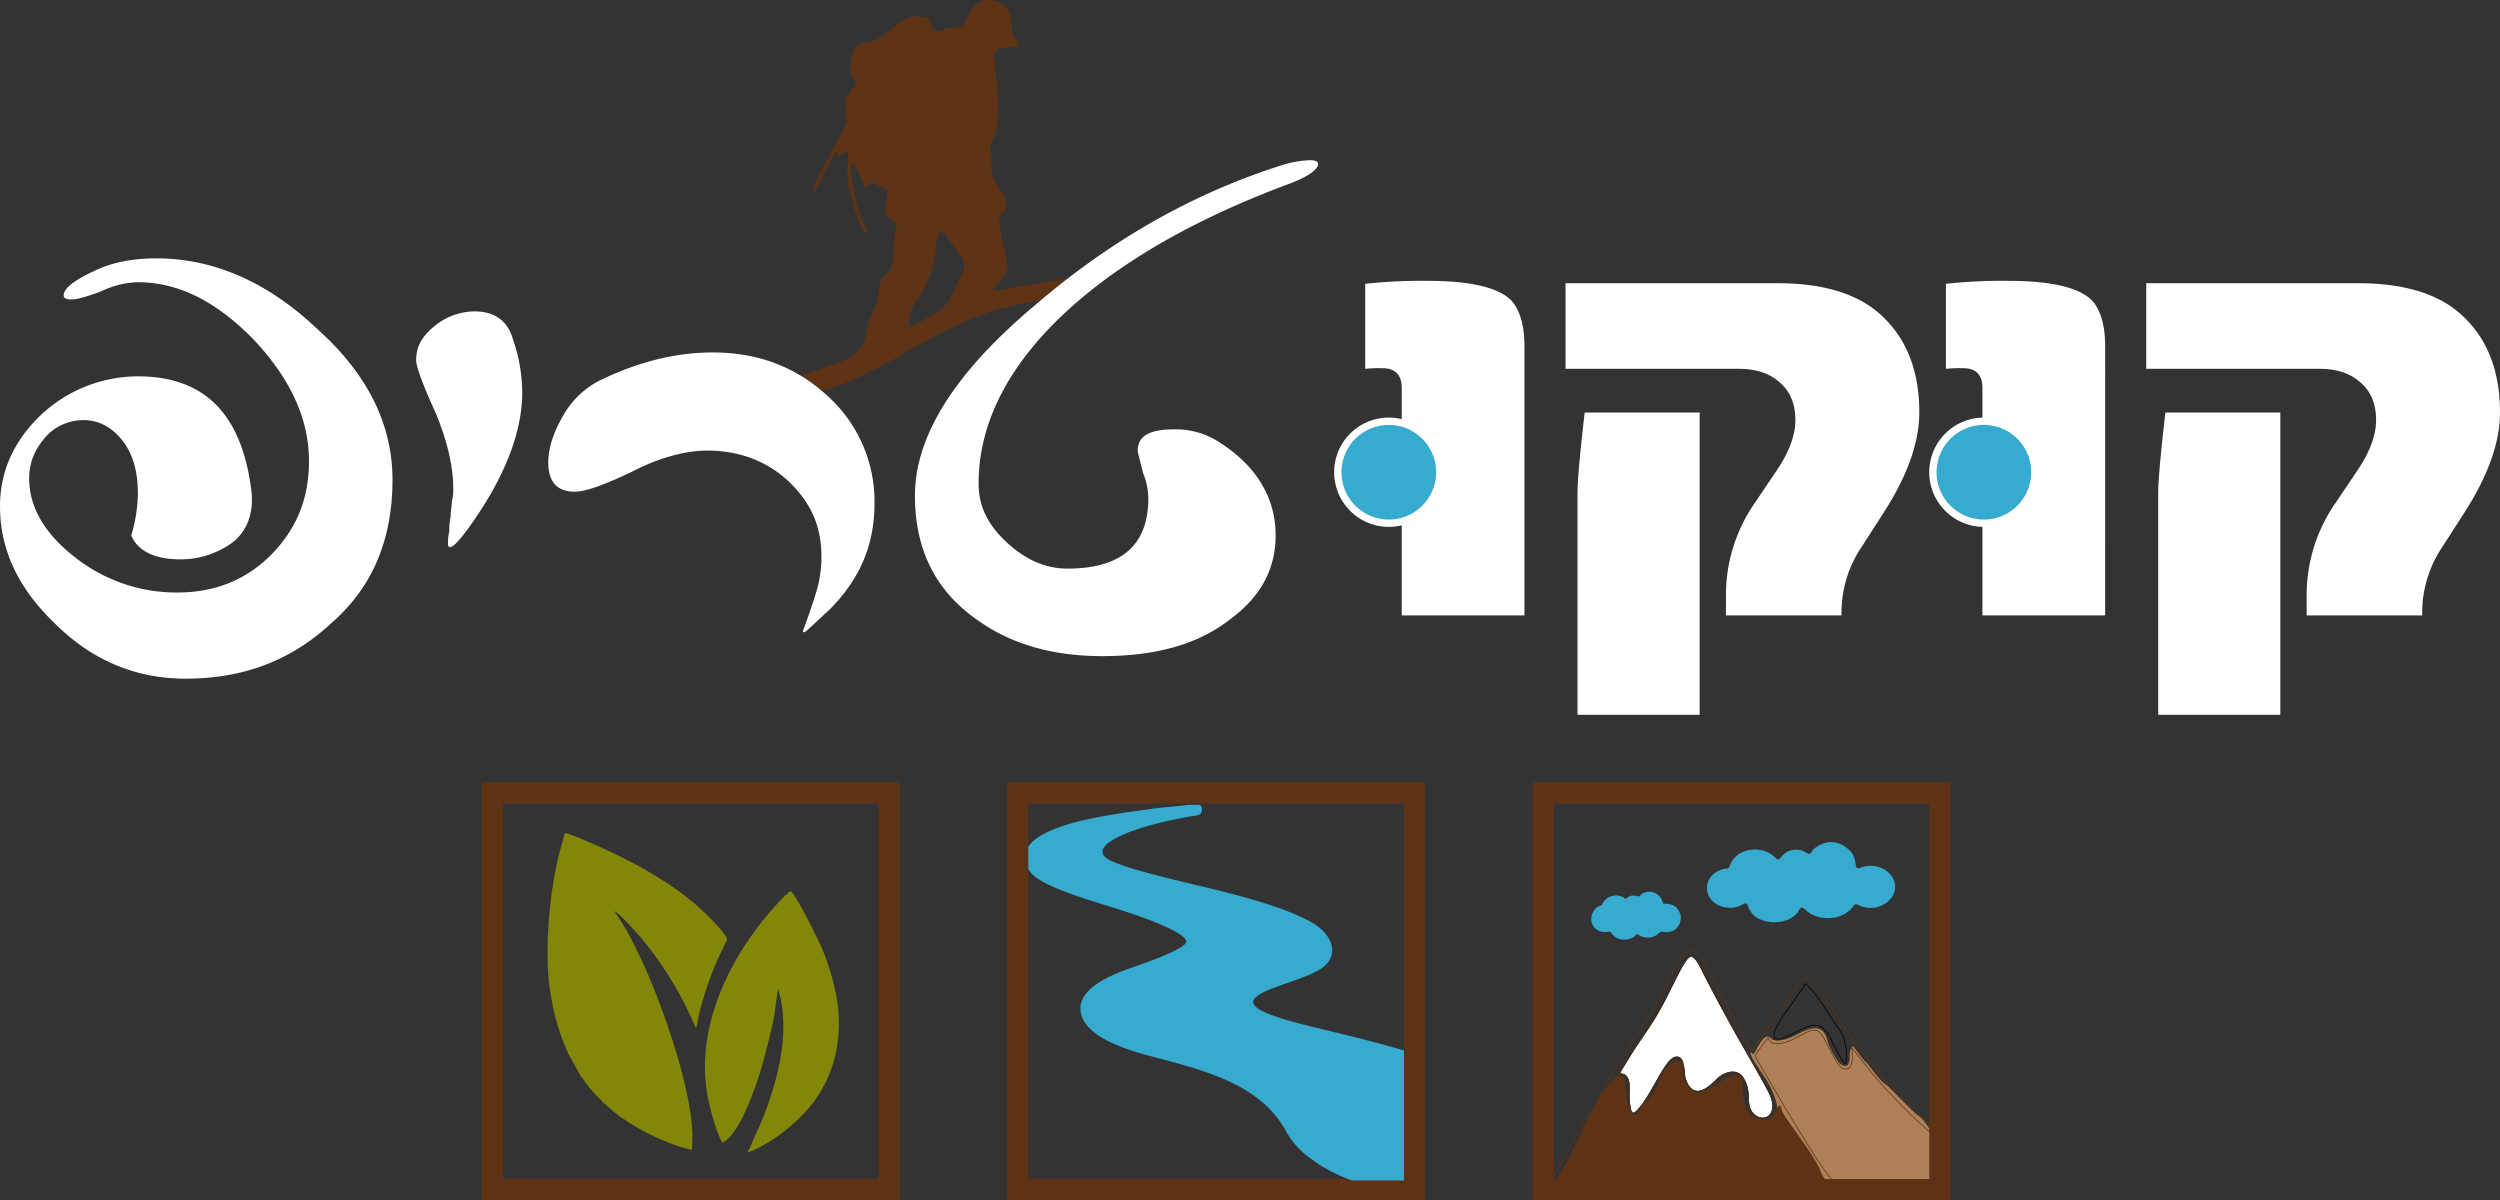 <svg xmlns="http://www.w3.org/2000/svg" viewBox="0 0 726.122 348.603"><rect x="0" y="0" width="726.122" height="348.603" fill="#333333" stroke="none"/><defs><style>.e9843f1b-514a-405c-b64c-c98c96f269da{fill:#ae8058;}.b0b251ef-68e1-4488-b284-82acc2e2e43d,.b9308b6d-d503-468a-96a6-e8ae076254cb,.bc9482d3-9e27-4a80-b0df-6b2b514854b8,.e833713d-6df8-4bad-8921-bbcdade4e48f,.e9843f1b-514a-405c-b64c-c98c96f269da{fill-rule:evenodd;}.bc9482d3-9e27-4a80-b0df-6b2b514854b8,.bf7c89ae-acd6-4e40-8c04-4b30acd31e64{fill:#5e3315;}.b7eaa6a7-1576-498b-9298-cd6bcf58b4e2,.b9308b6d-d503-468a-96a6-e8ae076254cb{fill:#fff;}.b0b251ef-68e1-4488-b284-82acc2e2e43d,.e5c1e892-e246-4345-ac62-2049c85c0fcc{fill:#37aad0;}.a63a2919-5b4e-4dbb-815f-784faa276d93,.f97e6e8b-e1ef-45d8-8afa-34946f734eae,.fef11180-f5df-4272-83ee-44f8683785b8{fill:none;stroke-miterlimit:22.926;}.fef11180-f5df-4272-83ee-44f8683785b8{stroke:#fff;stroke-width:2.126px;}.e833713d-6df8-4bad-8921-bbcdade4e48f{fill:#82870a;}.f97e6e8b-e1ef-45d8-8afa-34946f734eae{stroke:#000;}.a63a2919-5b4e-4dbb-815f-784faa276d93,.f97e6e8b-e1ef-45d8-8afa-34946f734eae{stroke-width:0.216px;}.a63a2919-5b4e-4dbb-815f-784faa276d93{stroke:#5e3315;}</style></defs><title>logo withlogo</title><g id="b5f70703-eb4b-4914-a3ae-4cd3815529e7" data-name="Layer 2"><g id="bb21d945-e17b-4a2d-801d-6c305f9b5e45" data-name="Layer 1"><path class="e9843f1b-514a-405c-b64c-c98c96f269da" d="M674.126,458.7c-2.655.945-1.623,1.33-5.7,1.677a123.211,123.211,0,0,1-12.94.743c-7.237,0-15.558,1.109-20.814-5.116-2.447-2.9-3.329-3.615-4.966-7.463-1.707-4.013-1.5-2.635-2-6.594-.127-1.02-1.469-4.369-1.836-6.631a31.681,31.681,0,0,0-2.78-6.413c-.118-.158-3.669-5.477-3.686-5.508-.008-.015-2.262-4.023-.355-2.162.965-.313,2.975-6.968,5.257-4.59,1.427,1.487,5.245.024,6.676-.7,3.931-1.978,8.342-4.453,9.778,1.607.277,1.171,2.618,5.88,3.8,6.628,3.184,2.022,2.387-2.763,2.678-3.763.041-.14.619-1.442.856-1.523.034-.165,3.031,4.269,4.11,4.978.126.083,3.9,5.445,5.737,6.406.386.2,8.2,8.382,9.179,8.887,1.558.8,4.667,5.854,5.035,7.46,1.015,4.421.837,6.256,1.655,9.632a10.5,10.5,0,0,1,.319,2.441" transform="translate(-109.901 -115.061)"></path><path class="bc9482d3-9e27-4a80-b0df-6b2b514854b8" d="M382.039,124.139c-1.255-.093-1.434-.88-1.7-1.913-.684-2.608-1.462-2.2-4.273-2.407-1.963-.145-4.363,1.5-5.572,2.432-2.054,1.577-4.992,4.13-7.35,4.818-2.852.832-5.8.183-6.274,6.589a7.946,7.946,0,0,0,.421,3.021c.817,2.377,2.189,1.941-.009,4.522a14.125,14.125,0,0,0-1.265,1.675c-1.578,2.565.623,3.542-1.013,6.148.709.445.952.227.874,1.276-.084,1.128-7.561,14.285-8.969,17.593-.4.95-1.065,2-.778,2.761,1.094-.683,5.027-9.1,6.4-11.159l.2-.289c.321-.427.108-.165.338-.393l.14,1.941c.92-.541,1.877-1.535,2.992-1.709-.055,1.076.127,1.71.012,3.147a24.138,24.138,0,0,0,.776,9.481c2.689,11.394,5.559,12.108,4.777,10.148-.151-.377-.449-.75-.622-1.1-2.3-4.611-4.356-13.259-3.971-18.456,2.309,1.807,3.392,5.8,4.06,7.327a4.91,4.91,0,0,0,1.571-1.58l5.175,2.08a18.413,18.413,0,0,0-.908,6.415c.424,2.373,3.408,2.346,3.254,4.418a45.217,45.217,0,0,0-.911,5.747c-.246,3.324.3,5.4-1.622,7.538-2.278,2.542-1.772,1.027-2.838,6.912-.494,2.728-1.727,4.7-2.578,7.214-1.447,4.283-.62,8.727-7.62,11.569-2.265.92-4.389,1.55-6.774,2.347-1.194.4-2.124.781-3.271,1.176-1.119.387-9.5,3.157-10.04,3.789,3.7.275,11.356,1.269,14.613.993,4.3-.364,15.685-6.231,20.171-8.782,9.613-5.467,18.517-10.792,29.423-14.271a86.587,86.587,0,0,1,11.557-2.554l12.439-1.791.411-5.541a53.987,53.987,0,0,1-6.041,1.1l-12.61,2.116a43.814,43.814,0,0,1-6.371.981c4.625-7.365,5.391-2.359,2.72-14.974a39.1,39.1,0,0,1-.924-5.969c.1-1.41,4.146-3.153.531-7.9-3.763-4.942-2.442-8.4-2.757-10.253-.6-3.506-.693-1.9.733-5.3,1.509-3.594,1.149-11.439.93-14.856-.142-2.213-.889-7.451-.789-8.793.149-2,.891-2.167,2.7-2.367,1.419-.158,3.02-.494,4.3-.5-.432-2.772-.847-1.508-1.575-3.6-.976-2.808.313-5.524-2.232-8-1.558-1.516-2.895-1.733-4.883-1.881-3.431-.254-5.342,3.109-6.441,5.61-1.522,3.462-1.936,1.67-6.152,2.806a7.657,7.657,0,0,1-2.373.649m-8.325,86.111c.611-8.234,1.91-5.376,5.366-13.137,2.055-4.615,2.149-6.4,2.736-11.217.191-1.564.882-2.459,1.012-3.8,1.122.39,2.3,2.282,3.094,3.2,1.578,1.814,1.756,2.849,2.693,3.768,2.863,2.809.676,5.521-1.1,9.2-2.976,6.152-3.029,6.236-9.521,9.887C376.611,208.923,375.063,209.485,373.714,210.25Z" transform="translate(-109.901 -115.061)"></path><path class="b7eaa6a7-1576-498b-9298-cd6bcf58b4e2" d="M552.674,293.812H517.033V227.746c0-3.825-1.913-5.737-5.564-5.737a38.072,38.072,0,0,0-5.042.174V197.5a148.8,148.8,0,0,1,17.908-.87c13.213,0,21.384,2.087,24.861,6.085,2.261,2.782,3.478,7.129,3.478,12.866Z" transform="translate(-109.901 -115.061)"></path><path class="b7eaa6a7-1576-498b-9298-cd6bcf58b4e2" d="M667.36,234.874q0,13.04-10.432,29.208l-6.259,9.737a34.206,34.206,0,0,0-5.911,18.95v1.043H611.2v-5.737a46.835,46.835,0,0,1,8.519-27.122l6.433-9.562c3.477-5.216,5.216-10.084,5.216-14.257,0-4.868-1.565-8.519-4.694-11.127-2.956-2.607-6.955-3.824-11.649-3.824H564.609V197.321h61.546c12.692,0,22.254,2.781,28.861,8.171C663.187,212.273,667.36,222.009,667.36,234.874Zm-63.806,87.8H568.086V258.345q0-5.477,2.087-23.471h33.381Z" transform="translate(-109.901 -115.061)"></path><path class="b7eaa6a7-1576-498b-9298-cd6bcf58b4e2" d="M721.337,293.812H685.7V227.746c0-3.825-1.912-5.737-5.563-5.737a38.072,38.072,0,0,0-5.042.174V197.5a148.772,148.772,0,0,1,17.907-.87c13.214,0,21.385,2.087,24.862,6.085,2.26,2.782,3.477,7.129,3.477,12.866Z" transform="translate(-109.901 -115.061)"></path><path class="b7eaa6a7-1576-498b-9298-cd6bcf58b4e2" d="M836.023,234.874q0,13.04-10.431,29.208l-6.259,9.737a34.2,34.2,0,0,0-5.912,18.95v1.043H779.867v-5.737a46.828,46.828,0,0,1,8.519-27.122l6.433-9.562c3.477-5.216,5.215-10.084,5.215-14.257,0-4.868-1.564-8.519-4.694-11.127-2.955-2.607-6.954-3.824-11.648-3.824H733.273V197.321h61.546c12.691,0,22.254,2.781,28.86,8.171C831.85,212.273,836.023,222.009,836.023,234.874Zm-63.806,87.8H736.75V258.345q0-5.477,2.086-23.471h33.381Z" transform="translate(-109.901 -115.061)"></path><path class="b7eaa6a7-1576-498b-9298-cd6bcf58b4e2" d="M223.9,254.41c0,17.331-5.777,31.2-17.716,41.594-11.554,10.784-25.419,16.176-42.364,16.176q-21.952,0-38.128-16.176c-10.4-10.013-15.791-21.182-15.791-33.891,0-10.4,4.237-19.257,11.939-26.574a41.284,41.284,0,0,1,28.115-11.169c18.871,0,29.655,10.4,32.736,31.581q1.732,10.4-4.622,16.175a25.266,25.266,0,0,1-15.79,5.392c-7.317,0-12.324-2.311-14.25-6.932a45.3,45.3,0,0,0,1.926-11.94c0-6.932-1.541-11.939-4.622-15.79s-6.932-5.777-11.169-5.777a14.925,14.925,0,0,0-10.013,3.851c-3.851,3.852-5.777,8.088-5.777,13.1,0,8.088,4.237,15.79,13.1,22.723a47.471,47.471,0,0,0,30.04,10.4c10.4,0,19.642-3.466,26.959-10.783s11.169-16.176,11.169-27.345c0-12.324-5.392-23.878-15.791-35.047-10.783-11.169-21.952-16.946-33.891-16.946a25.957,25.957,0,0,0-10.784,2.7c-4.236,1.541-6.932,2.311-8.473,2.311s-2.311-.385-2.311-1.155c0-1.926,2.7-4.237,8.473-6.933,5.392-2.7,11.554-3.851,18.487-3.851,16.175,0,31.966,6.547,46.6,20.412Q223.9,230.146,223.9,254.41Z" transform="translate(-109.901 -115.061)"></path><path class="b7eaa6a7-1576-498b-9298-cd6bcf58b4e2" d="M261.58,228.991q0,16.753-13.865,36.973c-5.006,7.317-7.7,9.628-7.7,6.932a13.272,13.272,0,0,1,.385-3.466,17.273,17.273,0,0,1,.385-4.236c0-1.926.385-3.466.385-4.622a13.268,13.268,0,0,0,.385-3.466c0-6.932-1.925-14.635-5.392-22.723-3.851-8.473-5.391-13.094-5.391-14.635,0-3.851,1.54-6.932,5.391-10.013a18.577,18.577,0,0,1,11.554-4.237c5.777,0,9.629,2.7,11.169,8.088A48.1,48.1,0,0,1,261.58,228.991Z" transform="translate(-109.901 -115.061)"></path><path class="b7eaa6a7-1576-498b-9298-cd6bcf58b4e2" d="M350.8,292.153c-4.622,4.236-6.933,6.547-7.318,6.547a.377.377,0,0,1-.385-.385s1.541-3.851,3.851-11.169a35.774,35.774,0,0,0,1.541-10.4c0-8.858-3.081-15.791-9.628-21.953-6.163-5.777-14.25-8.858-23.494-8.858-6.162,0-13.864,1.926-21.952,6.162-8.088,3.852-13.48,5.777-16.561,5.777-5.006,0-7.7-2.7-7.7-8.473,0-4.236,1.54-8.858,4.236-13.479a25.493,25.493,0,0,1,10.784-10.4c11.169-5.392,21.952-8.088,32.736-8.088,13.865,0,25.034,4.622,34.277,13.48A41.3,41.3,0,0,1,363.9,261.342C363.9,273.281,359.661,283.3,350.8,292.153Z" transform="translate(-109.901 -115.061)"></path><path class="b7eaa6a7-1576-498b-9298-cd6bcf58b4e2" d="M483.1,168.911c-29.655,11.169-52.378,25.033-67.783,40.824-14.25,14.635-21.183,30.04-21.183,45.83,0,6.548,2.7,11.939,8.088,16.946s11.169,7.7,17.716,7.7c15.791,0,23.493-6.933,23.493-20.412a19.181,19.181,0,0,0-1.54-7.318c-.771-3.466-1.541-5.777-1.541-6.547,0-4.236,3.466-6.162,10.4-6.162a23.051,23.051,0,0,1,13.479,3.851c10.784,6.933,16.176,16.176,16.176,26.96,0,9.628-4.237,17.716-13.1,24.263-9.243,7.317-21.567,10.784-37.357,10.784-14.25,0-26.575-3.467-36.588-10.784-11.939-8.473-17.716-20.412-17.716-35.817,0-17.331,11.554-35.818,35.047-55.459,21.952-18.872,45.831-32.351,71.249-40.439a30.307,30.307,0,0,1,8.473-1.541q2.312,0,2.311,1.156C492.725,164.289,489.644,166.6,483.1,168.911Z" transform="translate(-109.901 -115.061)"></path><path class="b0b251ef-68e1-4488-b284-82acc2e2e43d" d="M513.277,267.027a14.808,14.808,0,1,0-14.808-14.808A14.808,14.808,0,0,0,513.277,267.027Z" transform="translate(-109.901 -115.061)"></path><path class="fef11180-f5df-4272-83ee-44f8683785b8" d="M513.277,267.027a14.808,14.808,0,1,0-14.808-14.808A14.808,14.808,0,0,0,513.277,267.027Z" transform="translate(-109.901 -115.061)"></path><path class="b0b251ef-68e1-4488-b284-82acc2e2e43d" d="M686.117,267.027a14.808,14.808,0,1,0-14.808-14.808A14.808,14.808,0,0,0,686.117,267.027Z" transform="translate(-109.901 -115.061)"></path><path class="fef11180-f5df-4272-83ee-44f8683785b8" d="M686.117,267.027a14.808,14.808,0,1,0-14.808-14.808A14.808,14.808,0,0,0,686.117,267.027Z" transform="translate(-109.901 -115.061)"></path><path class="bf7c89ae-acd6-4e40-8c04-4b30acd31e64" d="M368.164,463.664H249.844V342.277H371.231V463.664Zm-112.185-6.135H365.1V348.412H255.979Z" transform="translate(-109.901 -115.061)"></path><path class="bf7c89ae-acd6-4e40-8c04-4b30acd31e64" d="M520.751,463.664H402.431V342.277H523.819V463.664Zm-112.184-6.135H517.684V348.412H408.567Z" transform="translate(-109.901 -115.061)"></path><path class="bf7c89ae-acd6-4e40-8c04-4b30acd31e64" d="M673.339,463.664H555.019V342.277H676.406V463.664Zm-112.185-6.135H670.271V348.412H561.154Z" transform="translate(-109.901 -115.061)"></path><path class="e833713d-6df8-4bad-8921-bbcdade4e48f" d="M315.456,433.7c.5,2.674,2.886,11.751,4.37,13.2,4.677-2.341,8.976-14.559,10.636-19.746,1.262-3.944,2.192-7.872,3.217-11.979.477-1.914,1-4.36,1.273-6.332.122-.866.835-6.316.973-6.569,2.33,7.865,1.708,16.475-.266,24.518a98.03,98.03,0,0,1-5.281,15.628c-.628,1.423-1.627,3.327-2.058,4.651l-1.343,2.779c5.544-2,11.568-6.482,15.551-10.474,7.432-7.45,11.246-16.942,11.018-28.243-.139-6.835-2.478-14.925-5.081-21.044-.619-1.455-6.977-14.5-8.86-16.182-.875.194-.754.731-1.634,1.218-14.823,15.039-26.539,37.033-22.515,58.575m-36.705-5.773c.554.329.205.111.571.614s.3.231.531.852a6.292,6.292,0,0,1,.547.6,2.746,2.746,0,0,1,.269.362.774.774,0,0,1,.168.368l.285.264.084.09,1.691,1.955a16.94,16.94,0,0,1,2.156,2.315l.186.132c.579.224.865.7,1.272,1.06.61.536.909.62,1.217,1.181a9.693,9.693,0,0,1,2.287,1.739,17.434,17.434,0,0,1,2.353,1.5,64.922,64.922,0,0,0,9.944,5.249,56.511,56.511,0,0,0,8.452,2.866c2.052-12.918-8.567-42.434-14.278-54.63-1.238-2.644-2.457-5.207-3.816-7.739-1.67-3.109-3.251-5.144-4.29-7.058a27.129,27.129,0,0,1,3.76,3.472c1.27,1.254,2.109,2.332,3.493,3.791.542.572,1.115,1.373,1.639,2a99.384,99.384,0,0,1,12.538,19.9c.369.8.768,1.6,1.148,2.486l1.075,2.289c.011-.024.045.074.072.106.286-.921.53-2.618.757-3.673a94.675,94.675,0,0,1,8.228-21.96c.045-1.191-3.31-4.637-4.224-5.612-1.587-1.694-3.372-3.285-5.041-4.772a64.574,64.574,0,0,0-5.511-4.29,118.806,118.806,0,0,0-12.069-7.408c-1.041-.557-2.194-1.11-3.231-1.659-2.7-1.428-15.1-7.14-17.055-7.3-.366,1.357-.753,2.747-1.165,4.219-3.355,11.98-5.126,31.516-2.782,43.543A63.277,63.277,0,0,0,275,421.156Z" transform="translate(-109.901 -115.061)"></path><path class="e5c1e892-e246-4345-ac62-2049c85c0fcc" d="M502.653,457.934h15.031V420.189c-7.845-2.349-14.054-3.837-22.129-5.811-5.344-1.307-12.293-2.853-17.419-4.938-13.279-5.406,8.172-8.273,15.379-12.97,5.523-3.6,3.7-9.638-2.08-13.152-9.16-5.571-27.493-9.568-37.248-11.953-4.543-1.111-15.179-3.675-19.119-5.277-1.428-.58-4.963-1.7-4.963-3.608,0-3.605,10.843-6.873,13.3-7.555,4.275-1.187,7.95-1.966,12.352-2.759,1.73-.311,3.262-.078,3.262-2.153a1.182,1.182,0,0,0-.869-1.2h-3.1c-.277.042-.526.081-.728.108-3.4.447-7.16.584-10.74,1.2l-6.981.953c-6.273,1.013-13.969,2.251-19.873,4.543-2.23.867-6.393,2.587-8.163,5.4v6.423a7.746,7.746,0,0,0,2.817,2.854,36.312,36.312,0,0,0,5.805,2.95c8.341,3.4,17.586,5.618,25.984,8.792,1.139.43,11.281,4.213,11.281,6.489,0,2.325-14.076,6.956-16.8,7.935-3.5,1.259-13.946,5.066-13.946,11.417,0,9.655,18.833,13.436,24.29,14.958,11.4,3.179,27.049,7.028,34.561,19.331.364.6.641,1.033.956,1.622a24.374,24.374,0,0,0,5.812,6.849l2.856,2.09a34.658,34.658,0,0,0,3.151,1.915,46.719,46.719,0,0,0,7.314,3.288" transform="translate(-109.901 -115.061)"></path><path class="b0b251ef-68e1-4488-b284-82acc2e2e43d" d="M648.639,377.792c.625-.253,1.251.283,1.957.527,5.792,2,11.71-3.2,9.142-8.133-1.546-2.966-5.65-4.562-9.471-3.078-2.338.909-.441-2.428-3.068-4.981-2.146-2.085-4.963-3.195-8.046-1.947-4.2,1.7-2.593,3.859-4.876,2.4a5.114,5.114,0,0,0-2.142-.7c-3.77-.323-4.967,2.561-5.57,2.755-.563.181-1.235-.714-1.605-1.007a8.759,8.759,0,0,0-8.624-1.213,6.985,6.985,0,0,0-3.973,3.914c-.462,1.232-.312.817-1.68,1.121-7.012,1.556-6.5,10.211.642,11.2,4.388.611,5.595-2.527,6.256-.513a6.2,6.2,0,0,0,4.1,4.149c3.485,1.354,8.389.5,10.353-2.259.365-.512.7-1.519,1.454-1.323a18.354,18.354,0,0,1,1.5,1.216,9.9,9.9,0,0,0,6.517,1.785A9,9,0,0,0,648,378.569c.348-.469.2-.525.641-.777" transform="translate(-109.901 -115.061)"></path><path class="b0b251ef-68e1-4488-b284-82acc2e2e43d" d="M586.018,375.436c-1.886-.318-2.625-.566-3.895.73a4.453,4.453,0,0,0-6.816,1.445c-.5.923-.786.14-2.022,1.408-2.5,2.568-1.073,7.694,4.283,6.6.533.558,1.194,2.072,3.477,2.328,1.81.2,3.62-.537,4.223-1.612.627.213.909.566,1.7.8,2.4.712,3.874-.113,5.355-1.533a5.019,5.019,0,0,0,3.907-.419,4.1,4.1,0,0,0,1.809-3.02,3.4,3.4,0,0,0-.314-2.111c-.877-1.922-2.461-2.638-4.721-2.474-1.028-4.132-5.358-4.317-6.984-2.142" transform="translate(-109.901 -115.061)"></path><path class="b9308b6d-d503-468a-96a6-e8ae076254cb" d="M586.972,435.845l2-3.146,3.234-5.669c.929-1.458,2.649-4.612,4.338-4.933,2.807-.535,2.382,4.389,2.813,6.034.53,2.017,2.084,4.866,5.116,3.556a10.6,10.6,0,0,0,2.767-1.907c.449-.4.866-.779,1.227-1.145,2.091-2.122,6-3.57,7.913-.231,2.5,4.351.2,7.629,2.905,10.252,2.836,2.748,7.193.414,4.83-5.38-.963-2.361-8-14.387-9.712-17.446-3.347-5.99-6.382-11.587-9.483-17.639-.75-1.466-2.221-5.053-3.8-5.384-1.082-.018-2.7,3.059-3.1,3.807-2.454,4.6-4.278,8.784-7.032,13.441-2.448,4.14-5.546,8.144-8.151,12.53-.549.923-2.326,3.678-2.6,4.375,3.047-.176,2.926,3.087,2.9,4.848a21.179,21.179,0,0,0,.32,5.235,3.36,3.36,0,0,0,.242.763l.5.613C585.439,438.094,586.5,436.152,586.972,435.845Z" transform="translate(-109.901 -115.061)"></path><path class="f97e6e8b-e1ef-45d8-8afa-34946f734eae" d="M586.972,435.845l2-3.146,3.234-5.669c.929-1.458,2.649-4.612,4.338-4.933,2.807-.535,2.382,4.389,2.813,6.034.53,2.017,2.084,4.866,5.116,3.556a10.6,10.6,0,0,0,2.767-1.907c.449-.4.866-.779,1.227-1.145,2.091-2.122,6-3.57,7.913-.231,2.5,4.351.2,7.629,2.905,10.252,2.836,2.748,7.193.414,4.83-5.38-.963-2.361-8-14.387-9.712-17.446-3.347-5.99-6.382-11.587-9.483-17.639-.75-1.466-2.221-5.053-3.8-5.384-1.082-.018-2.7,3.059-3.1,3.807-2.454,4.6-4.278,8.784-7.032,13.441-2.448,4.14-5.546,8.144-8.151,12.53-.549.923-2.326,3.678-2.6,4.375,3.047-.176,2.926,3.087,2.9,4.848a21.179,21.179,0,0,0,.32,5.235,3.36,3.36,0,0,0,.242.763l.5.613C585.439,438.094,586.5,436.152,586.972,435.845Z" transform="translate(-109.901 -115.061)"></path><path class="a63a2919-5b4e-4dbb-815f-784faa276d93" d="M590.792,432.9c.567-1.553,4.577-8.261,5.953-9.295.451.478.8,4.748,1.356,6.032,2.142,4.932,6.479,4.627,10.083,1.393.842-.756,2.954-3.178,4.774-3.23,2.025-.058,2.8,2.9,3.018,4.613.308,2.464-.165,4.117,1.186,6.195,1.851,2.848,6.237,3.524,8.245,1.007a5.422,5.422,0,0,0,1.075-2.671l7.138,11.574a99.168,99.168,0,0,0,6.747,9.749c.447.507,1.057.923,1.642.278.42-.7-.059-.858-.479-1.348-.312-.364-.688-.831-.976-1.229-4.188-5.776-7.98-12.359-11.674-18.353-2.215-3.594-4.082-7.107-6.3-10.7l-2.332-4.054c-.836-1.406-.713-1.156,1.34-3.889a27.3,27.3,0,0,1,1.847-2.5c.51.746.717,2.262,4.121,1.553,3.509-.73,6.463-3.278,8.76-3.7,1.967-.358,2.788,1.394,3.485,2.566,1.469,2.471,2.509,5.2,4.155,7.45.831,1.137,2.689,2.074,3.56.093.731-1.663.217-3.282.328-4.982l5.274,6.7c.832,1.106,1.95,2.249,2.82,3.3,1.751,2.117,9.113,9.646,11.409,11.655l2.393,2.21c.6.5,1.115,1.237,1.958.3.14-.727-.16-.748-.616-1.152l-9.394-9.13a147.171,147.171,0,0,1-14.295-17.273c-3.055-4.23-5.939-9.148-8.844-13.041-.883-1.183-2.429-3.256-3.878-3.637-1.309-.343-1.833.528-2.268,1.266-2.232,3.792-10.673,15.431-13.613,19.478-.6-.564-6.121-10.859-6.912-12.239-2.35-4.1-4.376-8.318-6.536-12.532-.844-1.646-2.846-5.14-5.638-3.553-1.57.892-2.988,3.746-3.99,5.678-4.115,7.941-5.162,10.884-10.5,18.358-2.144,3-9.034,14.467-10.909,17.9-2.071,3.8-4.795,8.145-7,12.153-1.123,2.036-2.315,4.068-3.452,6.118-.44.793-3.526,5.932-3.295,6.381.088.17.98,1.187,1.852-.406l8.023-14.306c.779-1.392,1.508-2.632,2.28-3.977l5.913-10.072a3.646,3.646,0,0,1,2.081-1.284c1.483,1.413.125,5.649,1.2,9.274.441,1.483,1.637,2.807,3.324,1.949,1-.506,2.643-1.864,2.845-2.782C588.722,436.428,590.246,433.67,590.792,432.9Zm-3.821,2.95c-.469.306-1.532,2.249-2.77,2.574l-.5-.613a3.36,3.36,0,0,1-.242-.763,21.222,21.222,0,0,1-.321-5.234c.029-1.762.149-5.025-2.9-4.849.271-.7,2.048-3.452,2.6-4.375,2.605-4.386,5.7-8.39,8.151-12.53,2.754-4.657,4.578-8.845,7.032-13.441.4-.748,2.021-3.825,3.1-3.807,1.576.331,3.047,3.918,3.8,5.384,3.1,6.052,6.136,11.649,9.484,17.639,1.709,3.059,8.748,15.085,9.712,17.446,2.362,5.794-2,8.128-4.83,5.38-2.707-2.623-.409-5.9-2.906-10.252-1.917-3.339-5.822-1.892-7.913.231-.361.366-.778.746-1.227,1.145a10.607,10.607,0,0,1-2.766,1.907c-3.033,1.31-4.587-1.539-5.117-3.556-.431-1.645-.006-6.569-2.813-6.034-1.689.321-3.409,3.475-4.338,4.932l-3.234,5.67Z" transform="translate(-109.901 -115.061)"></path><path class="f97e6e8b-e1ef-45d8-8afa-34946f734eae" d="M645.89,424.048c.759-1.655.124-5.643-.43-7.388-.645-2.03-2.288-3.744-3.39-5.563-1.17-1.932-6.04-9.513-7.879-10.321-1.189,2.751-7.688,10.389-8.759,13.6-1.169,3.5,1.654,2.576,3.945,1.547,1.874-.842,3.381-1.873,5.283-2.6,2.8-1.063,4.41-.235,5.647,1.358C642.012,416.877,644.234,422.77,645.89,424.048Z" transform="translate(-109.901 -115.061)"></path><path class="bc9482d3-9e27-4a80-b0df-6b2b514854b8" d="M561.891,457.446c4.953-6.211,9.176-19.749,15.144-27.189,6.649-8.29,4.209,3.577,5.841,5.87.017.024,1.422,6.191,3.925.124.341-.827,3.516-2.433,4.84-6.676.834-2.674,2.709-6.175,5.879-6.175,3.632,0-2.027,3.584,4.091,8.592,3.416,2.8,14.353-10.065,14.353-1.75,0,5.081,1.4,11.286,7.859,9.68,2.082-.518,2.808-6.422,3.643-2.322.373,1.831,9.7,13.076,11.392,18.011,1.217,3.551,5.668,4.736-1.793,6.494-3.063.722-6.717-.4-10.253-.4-8.245,0-16.962-.172-24.027-1.668-4.248-.9-13.291.112-19.017-1.5-2.785-.786-17.022-.241-21.043.429-.9.15-1.069-1.223-.834-1.517" transform="translate(-109.901 -115.061)"></path></g></g></svg>